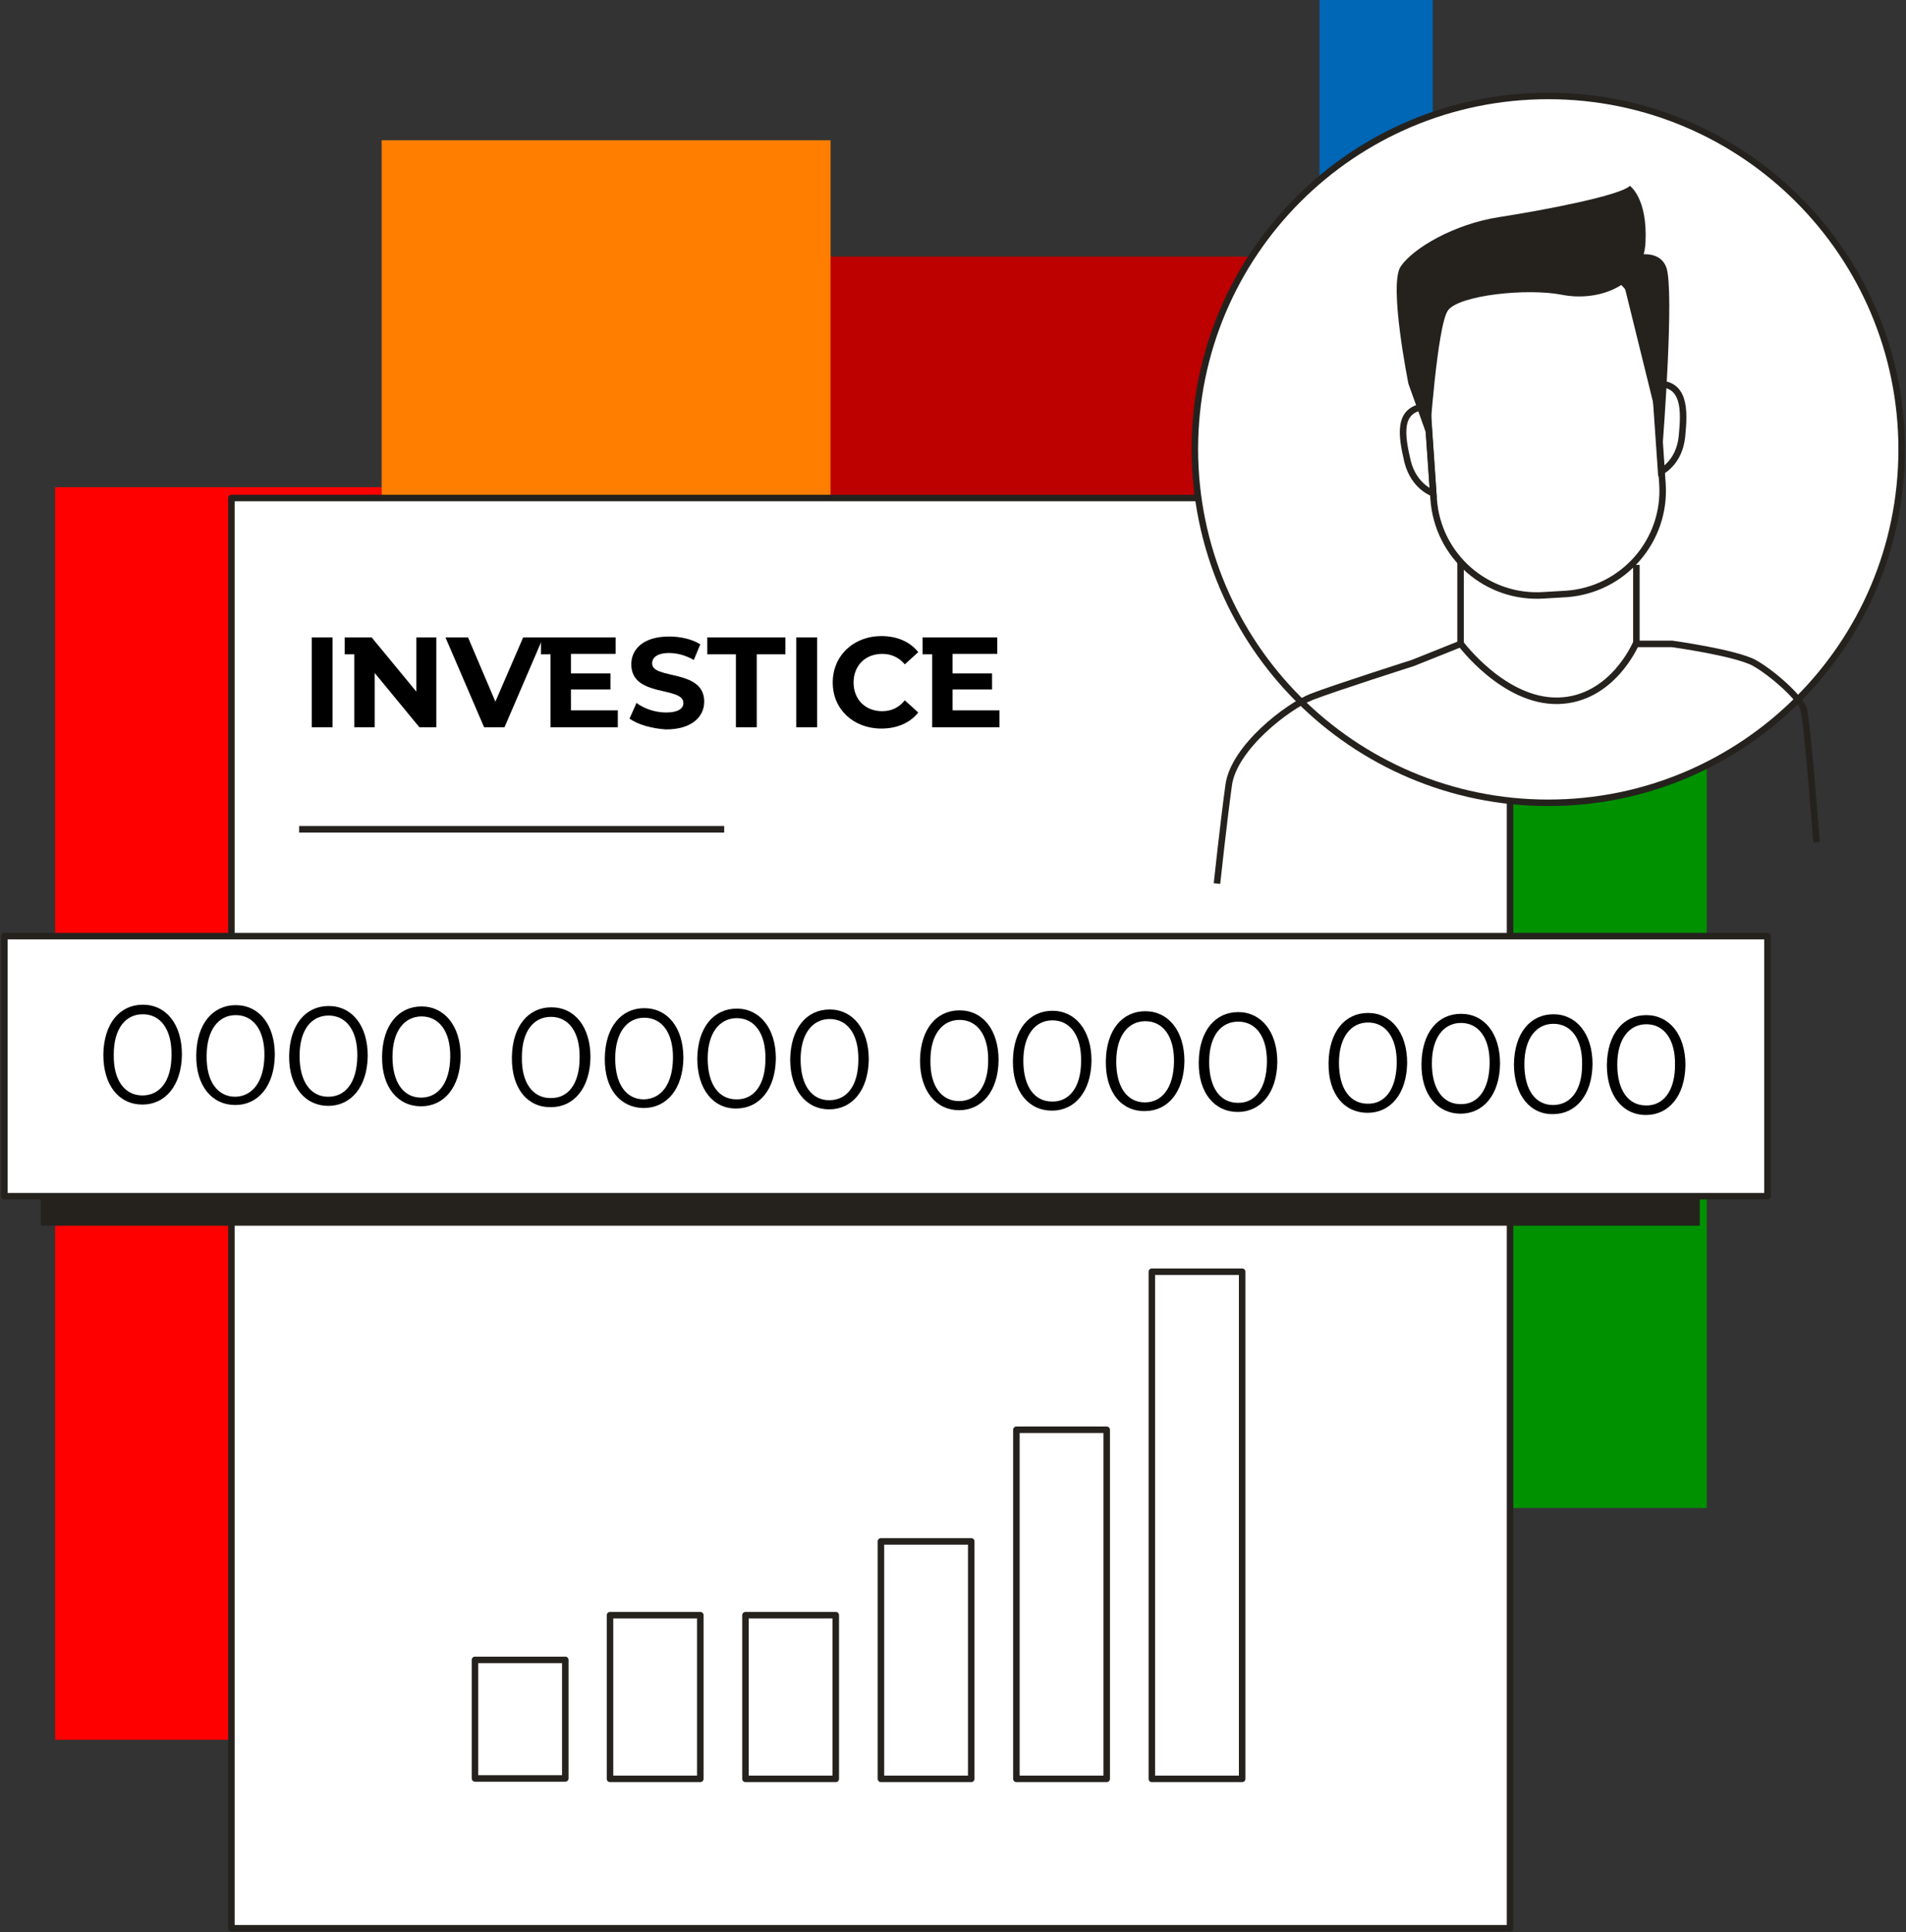 <?xml version="1.0" encoding="utf-8"?>
<!-- Generator: Adobe Illustrator 25.1.0, SVG Export Plug-In . SVG Version: 6.00 Build 0)  -->
<svg version="1.1" id="Vrstva_1" xmlns="http://www.w3.org/2000/svg" xmlns:xlink="http://www.w3.org/1999/xlink" x="0px" y="0px"
	 viewBox="0 0 439 445" style="enable-background:new 0 0 439 445;" xml:space="preserve">
<rect x="0" y="0" width="439" height="445" fill="#333333" stroke="none"/>
<style type="text/css">
	.st0{fill:#0066B6;}
	.st1{fill:#FF0000;}
	.st2{fill:#BD0000;}
	.st3{fill:#009100;}
	.st4{fill:#FF7E00;}
	.st5{fill:#FFFFFF;stroke:#25221E;stroke-width:1.5;stroke-linejoin:round;}
	.st6{fill:none;stroke:#25221E;stroke-width:1.5;stroke-miterlimit:10;}
	.st7{fill:none;stroke:#25221E;stroke-width:1.5;stroke-linejoin:round;}
	.st8{fill:#25221E;}
</style>
<path class="st0" d="M330,0h-26.1v413.2H330V0z"/>
<path class="st1" d="M87.9,112.2H12.7v288.5h75.2V112.2z"/>
<path class="st2" d="M303.7,59.1H190.5v333.5h113.2V59.1z"/>
<path class="st3" d="M393.1,123.1H330v224.2h63.1V123.1z"/>
<path class="st4" d="M191.3,32.3H87.9v391.5h103.4V32.3z"/>
<path class="st5" d="M347.8,114.7H53.3v329.4h294.5V114.7z"/>
<path class="st5" d="M356.6,184.9c44.9,0,81.4-36.4,81.4-81.4c0-44.9-36.4-81.4-81.4-81.4s-81.4,36.4-81.4,81.4
	C275.3,148.5,311.7,184.9,356.6,184.9z"/>
<path class="st6" d="M350.3,58.4l5.1-0.3c13.1-0.9,24.5,9,25.4,22.2l2.1,31.1c0.9,13.1-9,24.5-22.2,25.4l-5.1,0.3
	c-13.1,0.9-24.5-9-25.4-22.2l-2.1-31.1C327.2,70.6,337.1,59.3,350.3,58.4z"/>
<path class="st6" d="M330.1,113.6c0,0-4.4-1.4-5.9-7.3c-1.4-6-2.5-12.3,4.5-12.7L330.1,113.6z"/>
<path class="st6" d="M382.6,108.6c0,0,4.2-2,4.8-8.1c0.6-6.1,0.8-12.5-6.2-12.1L382.6,108.6z"/>
<path class="st7" d="M336.4,129.5v18.8l-11,4.4c0,0-17.9,5.7-23.3,7.8c-5.4,2.1-17.9,11.6-19.1,20.3c-1.2,8.7-2.7,22.7-2.7,22.7"/>
<path class="st7" d="M376.9,130.1v18.2h8.2c0,0,14.6,2,19,4.4c4.4,2.5,10.5,8.1,11.3,10.5c0.8,2.3,3,30.8,3,30.8"/>
<path class="st8" d="M324.4,88.4c0,0-4.6-22.8-1.8-27c2.8-4.2,12.3-9.8,22.7-11.4c10.4-1.6,28-5,30.1-7.2c0,0,4.1,2.8,3.6,13
	c-0.5,10.3-11.1,13.7-19.2,12.1c-8.1-1.6-23.8,0.1-26.3,3.6c-2.5,3.5-4.3,30.3-4.3,30.3L324.4,88.4z"/>
<path class="st8" d="M374,65.3l9,36.5c0,0,2.7-34.8,0.8-40.2c-2-5.4-10.2-2-10.2-2L374,65.3z"/>
<path class="st7" d="M336.4,148.2c0,0,10,13.5,22.5,13.2c12.5-0.3,17.9-13.2,17.9-13.2"/>
<path class="st5" d="M407.1,215.6H1v59.9h406.1V215.6z"/>
<path d="M23.8,242.9c0.1-7.2,3.8-11.5,9.1-11.5s9,4.4,9,11.5c-0.1,7.2-3.9,11.5-9.1,11.5C27.5,254.4,23.8,250.1,23.8,242.9z
	 M39.5,243c0.1-6-2.6-9.4-6.6-9.4s-6.7,3.3-6.7,9.3c-0.1,6,2.6,9.4,6.6,9.4S39.5,249,39.5,243z"/>
<path d="M45.2,243c0.1-7.2,3.8-11.5,9.1-11.5s9,4.4,9,11.5c-0.1,7.2-3.9,11.5-9.1,11.5C48.9,254.5,45.1,250.2,45.2,243z M60.9,243.2
	c0.1-6-2.6-9.4-6.6-9.4c-3.9,0-6.7,3.3-6.7,9.4c-0.1,6,2.6,9.4,6.6,9.4C58.1,252.5,60.8,249.2,60.9,243.2z"/>
<path d="M66.6,243.2c0.1-7.2,3.8-11.5,9.1-11.5s9,4.4,9,11.5c-0.1,7.2-3.9,11.5-9.1,11.5S66.5,250.4,66.6,243.2z M82.3,243.3
	c0.1-6-2.6-9.4-6.6-9.4s-6.7,3.3-6.7,9.3c0,6,2.6,9.4,6.6,9.4S82.2,249.3,82.3,243.3z"/>
<path d="M88,243.3c0.1-7.2,3.8-11.5,9.1-11.5c5.2,0,9,4.4,9,11.5c-0.1,7.2-3.9,11.5-9.1,11.5C91.7,254.8,87.9,250.5,88,243.3z
	 M103.7,243.5c0.1-6-2.6-9.4-6.6-9.4c-3.9,0-6.7,3.3-6.7,9.3s2.6,9.4,6.6,9.4C100.9,252.8,103.6,249.5,103.7,243.5z"/>
<path d="M117.9,243.5c0.1-7.2,3.8-11.5,9.1-11.5c5.3,0,9,4.4,9,11.5c-0.1,7.2-3.9,11.5-9.1,11.5
	C121.6,255.1,117.8,250.8,117.9,243.5z M133.5,243.6c0.1-6-2.6-9.4-6.6-9.4s-6.7,3.3-6.7,9.3c-0.1,6,2.6,9.4,6.6,9.4
	C130.8,253,133.5,249.7,133.5,243.6z"/>
<path d="M139.3,243.7c0.1-7.2,3.8-11.5,9.1-11.5c5.3,0,9,4.4,9,11.5c-0.1,7.2-3.9,11.5-9.2,11.5
	C142.9,255.1,139.2,250.9,139.3,243.7z M155,243.8c0.1-6-2.6-9.4-6.6-9.4c-3.9,0-6.7,3.3-6.7,9.4c0,6,2.6,9.4,6.6,9.4
	C152.2,253.1,154.9,249.9,155,243.8z"/>
<path d="M160.6,243.8c0.1-7.2,3.8-11.5,9.1-11.5c5.2,0,9,4.4,9,11.5c-0.1,7.2-3.9,11.5-9.1,11.5C164.4,255.4,160.6,251,160.6,243.8z
	 M176.3,243.9c0.1-6-2.6-9.4-6.6-9.4c-3.9,0-6.7,3.3-6.7,9.3c0,6,2.6,9.4,6.6,9.4C173.6,253.3,176.3,249.9,176.3,243.9z"/>
<path d="M182,244c0.1-7.2,3.8-11.5,9.1-11.5c5.2,0,9,4.4,9,11.5c-0.1,7.2-3.9,11.5-9.1,11.5C185.7,255.5,182,251.1,182,244z
	 M197.7,244.1c0.1-6-2.6-9.4-6.6-9.4c-3.9,0-6.7,3.3-6.7,9.3c0,6,2.6,9.4,6.6,9.4S197.7,250.1,197.7,244.1z"/>
<path d="M211.9,244.2c0.1-7.2,3.8-11.5,9.1-11.5s9,4.4,9,11.5c-0.1,7.2-3.9,11.5-9.1,11.5C215.7,255.7,211.9,251.4,211.9,244.2z
	 M227.6,244.3c0.1-6-2.6-9.4-6.6-9.4c-3.9,0-6.7,3.3-6.7,9.3c-0.1,6,2.6,9.4,6.6,9.4C224.8,253.6,227.6,250.3,227.6,244.3z"/>
<path d="M233.3,244.3c0.1-7.2,3.8-11.5,9.1-11.5c5.2,0,9,4.4,9,11.5c-0.1,7.2-3.9,11.5-9.1,11.5C237,255.8,233.2,251.5,233.3,244.3z
	 M249,244.4c0.1-6-2.6-9.4-6.6-9.4c-3.9,0-6.7,3.3-6.7,9.3c0,6,2.6,9.4,6.6,9.4C246.2,253.8,249,250.5,249,244.4z"/>
<path d="M254.7,244.4c0.1-7.2,3.8-11.5,9.1-11.5c5.2,0,9,4.4,9,11.5c-0.1,7.2-3.9,11.5-9.1,11.5C258.4,256,254.6,251.7,254.7,244.4z
	 M270.4,244.6c0.1-6-2.6-9.4-6.6-9.4c-3.9,0-6.7,3.3-6.7,9.3c0,6,2.6,9.4,6.6,9.4C267.6,253.9,270.3,250.6,270.4,244.6z"/>
<path d="M276.1,244.6c0.1-7.2,3.8-11.5,9.1-11.5c5.2,0,9,4.4,9,11.5c-0.1,7.2-3.9,11.5-9.1,11.5C279.8,256.1,276,251.8,276.1,244.6z
	 M291.8,244.7c0.1-6-2.6-9.4-6.6-9.4s-6.7,3.3-6.7,9.3c0,6,2.6,9.4,6.6,9.4C289,254.1,291.7,250.8,291.8,244.7z"/>
<path d="M306,244.8c0.1-7.2,3.8-11.5,9.1-11.5c5.2,0,9,4.4,9,11.5c-0.1,7.2-3.9,11.5-9.1,11.5C309.7,256.3,305.9,252.1,306,244.8z
	 M321.7,244.9c0.1-6-2.6-9.4-6.6-9.4c-3.9,0-6.7,3.3-6.7,9.3c0,6,2.6,9.4,6.6,9.4C318.9,254.3,321.6,251,321.7,244.9z"/>
<path d="M327.4,245c0.1-7.2,3.8-11.5,9.1-11.5c5.3,0,9,4.4,9,11.5c-0.1,7.2-3.9,11.5-9.1,11.5S327.3,252.2,327.4,245z M343.1,245
	c0.1-6-2.6-9.4-6.6-9.4c-3.9,0-6.7,3.3-6.7,9.3c0,6,2.6,9.4,6.6,9.4C340.3,254.4,343,251.1,343.1,245z"/>
<path d="M348.7,245.1c0.1-7.2,3.8-11.5,9.1-11.5c5.2,0,9,4.4,9,11.5c-0.1,7.2-3.9,11.5-9.1,11.5
	C352.5,256.7,348.7,252.3,348.7,245.1z M364.4,245.2c0.1-6-2.6-9.4-6.6-9.4c-3.9,0-6.7,3.3-6.7,9.3c0,6,2.6,9.4,6.6,9.4
	C361.7,254.5,364.4,251.2,364.4,245.2z"/>
<path d="M370.1,245.3c0.1-7.2,3.8-11.5,9.1-11.5c5.2,0,9,4.4,9,11.5c-0.1,7.2-3.9,11.5-9.1,11.5
	C373.8,256.8,370.1,252.4,370.1,245.3z M385.8,245.3c0.1-6-2.6-9.4-6.6-9.4c-3.9,0-6.7,3.3-6.7,9.3c0,6,2.6,9.4,6.6,9.4
	C383,254.7,385.8,251.4,385.8,245.3z"/>
<path class="st8" d="M391.5,275.7H9.4v6.6h382.1V275.7z"/>
<path class="st7" d="M68.9,191h97.9"/>
<path class="st7" d="M223.7,355h-20.8v54.7h20.8V355z"/>
<path class="st7" d="M192.5,372h-20.8v37.7h20.8V372z"/>
<path class="st7" d="M161.3,372h-20.8v37.7h20.8V372z"/>
<path class="st7" d="M130.2,382.3h-20.8v27.3h20.8V382.3z"/>
<path class="st7" d="M254.9,329.3h-20.8v80.4h20.8V329.3z"/>
<path class="st7" d="M286.1,292.9h-20.8v116.8h20.8V292.9z"/>
<g>
	<path d="M71.8,146.8h4.8v20.7h-4.8V146.8z"/>
	<path d="M100.5,146.8v20.7h-3.9l-10.3-12.5v12.5h-4.7v-16.8h-2.2v-3.9h6.2l10.3,12.5v-12.5H100.5z"/>
	<path d="M125.1,146.8l-8.9,20.7h-4.7l-8.9-20.7h5.2l6.3,14.8l6.4-14.8H125.1z"/>
	<path d="M142.3,163.7v3.8h-15.5v-16.8h-2.2v-3.9h17.2v3.8h-10.3v4.5h9.1v3.7h-9.1v4.8H142.3z"/>
	<path d="M145,165.5l1.6-3.6c1.7,1.3,4.3,2.2,6.8,2.2c2.8,0,4-0.9,4-2.2c0-3.9-12-1.2-12-8.9c0-3.5,2.8-6.4,8.7-6.4
		c2.6,0,5.3,0.6,7.2,1.8l-1.5,3.6c-1.9-1.1-3.9-1.6-5.7-1.6c-2.8,0-3.9,1.1-3.9,2.4c0,3.8,12,1.2,12,8.8c0,3.5-2.9,6.4-8.8,6.4
		C150.2,167.8,146.9,166.9,145,165.5z"/>
	<path d="M169.5,150.7h-6.6v-3.9h18v3.9h-6.6v16.8h-4.8V150.7z"/>
	<path d="M183.4,146.8h4.8v20.7h-4.8V146.8z"/>
	<path d="M191.8,157.2c0-6.2,4.8-10.7,11.2-10.7c3.6,0,6.6,1.3,8.5,3.7l-3.1,2.8c-1.4-1.6-3.1-2.4-5.2-2.4c-3.9,0-6.6,2.7-6.6,6.6
		s2.7,6.6,6.6,6.6c2.1,0,3.8-0.8,5.2-2.5l3.1,2.8c-1.9,2.4-4.9,3.7-8.5,3.7C196.6,167.8,191.8,163.4,191.8,157.2z"/>
	<path d="M230.2,163.7v3.8h-15.5v-16.8h-2.2v-3.9h17.2v3.8h-10.3v4.5h9.1v3.7h-9.1v4.8H230.2z"/>
</g>
</svg>
